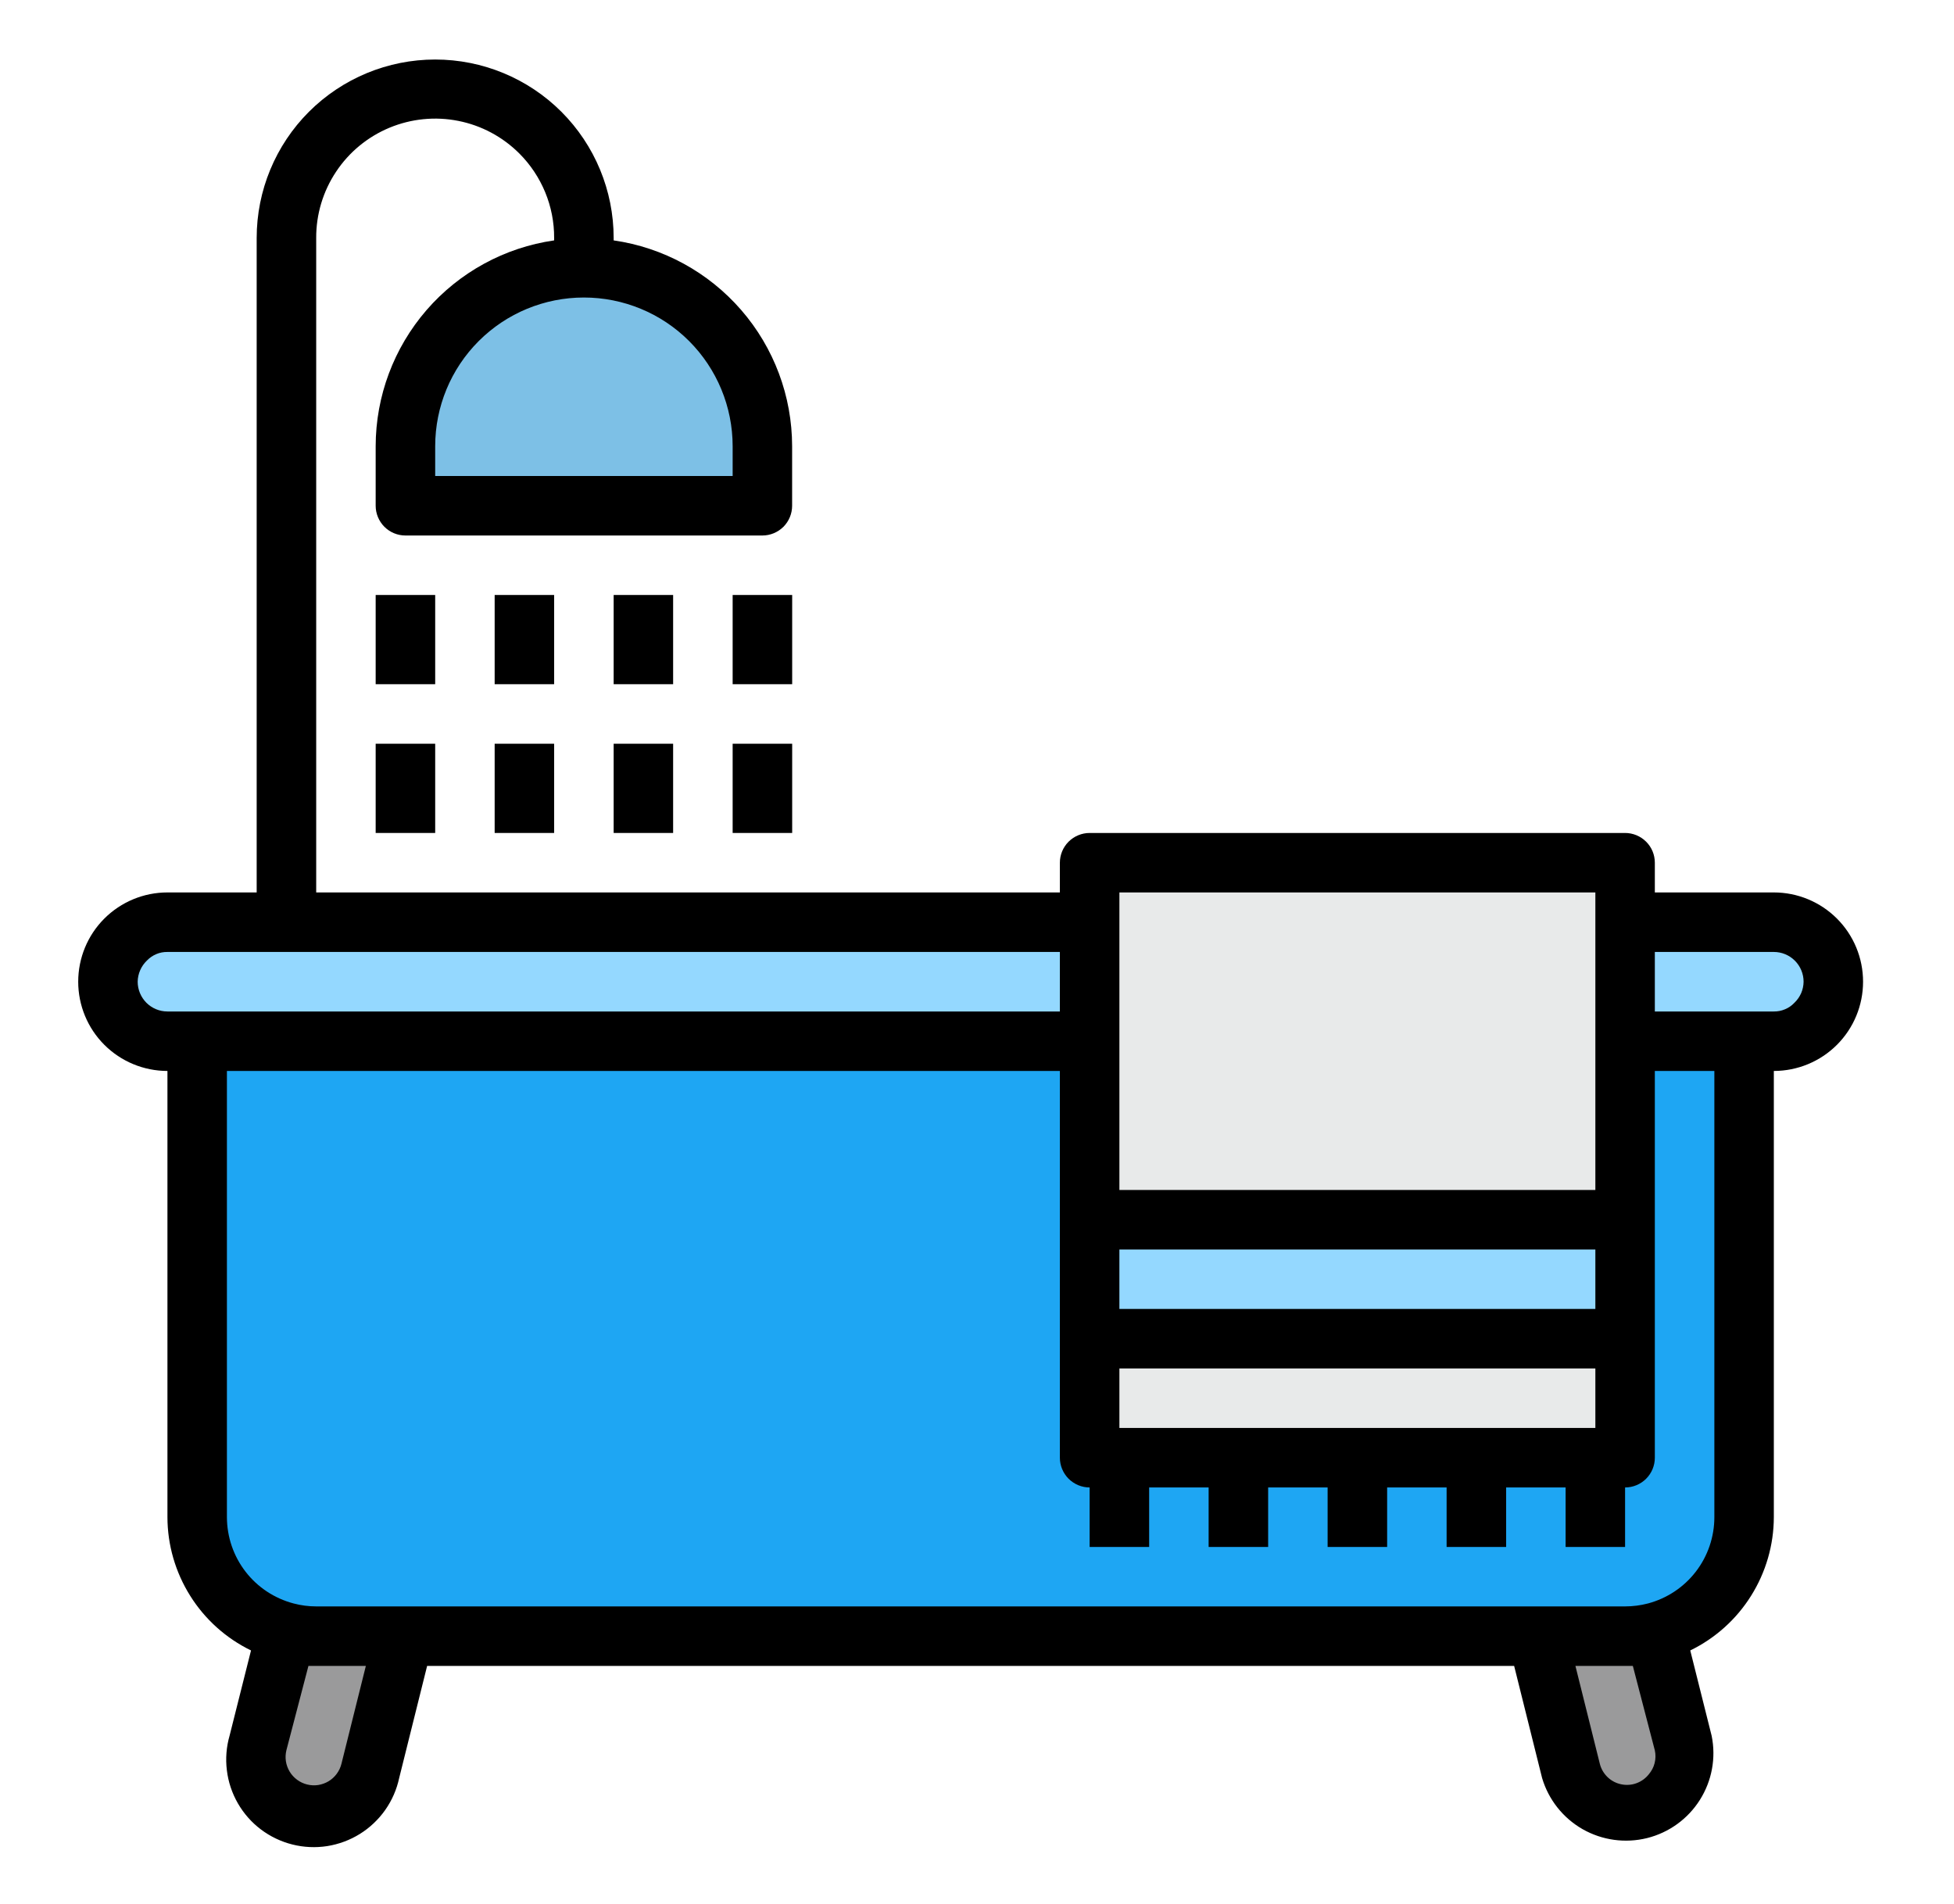 <svg xmlns="http://www.w3.org/2000/svg" width="39" height="38" viewBox="0 0 39 38" fill="none"><path d="M3.936 20.781V30.281C3.936 30.808 4.111 31.319 4.434 31.735C4.756 32.151 5.208 32.447 5.717 32.579C5.911 32.629 6.11 32.655 6.311 32.656H32.436C32.636 32.655 32.836 32.629 33.029 32.579C33.539 32.447 33.99 32.151 34.313 31.735C34.635 31.319 34.81 30.808 34.811 30.281V20.781" fill="#1EA6F3"></path><path d="M35.404 18.406H3.342C2.686 18.406 2.154 18.938 2.154 19.594C2.154 20.25 2.686 20.781 3.342 20.781H35.404C36.06 20.781 36.592 20.25 36.592 19.594C36.592 18.938 36.06 18.406 35.404 18.406Z" fill="#94D8FF"></path><path d="M21.748 17.219H32.435V29.094H21.748V17.219Z" fill="#E8EAEA"></path><path d="M21.748 24.344H32.435V26.719H21.748V24.344Z" fill="#94D8FF"></path><path d="M8.092 32.656L7.421 35.346C7.39 35.499 7.329 35.644 7.241 35.772C7.152 35.901 7.039 36.01 6.907 36.093C6.776 36.176 6.628 36.232 6.474 36.257C6.321 36.281 6.163 36.275 6.012 36.237C5.861 36.199 5.719 36.131 5.595 36.037C5.471 35.943 5.367 35.824 5.29 35.689C5.213 35.553 5.164 35.404 5.147 35.249C5.129 35.094 5.144 34.937 5.188 34.788L5.717 32.579" fill="#9A9A9B"></path><path d="M33.029 32.579L33.582 34.788C33.626 34.937 33.641 35.094 33.623 35.249C33.606 35.404 33.557 35.553 33.48 35.689C33.403 35.824 33.299 35.943 33.175 36.037C33.051 36.131 32.909 36.199 32.758 36.237C32.607 36.275 32.449 36.281 32.295 36.257C32.142 36.232 31.994 36.176 31.863 36.093C31.731 36.01 31.618 35.901 31.529 35.772C31.441 35.644 31.38 35.499 31.349 35.346L30.684 32.656" fill="#9A9A9B"></path><path d="M11.654 5.344C12.599 5.344 13.505 5.719 14.173 6.387C14.841 7.055 15.217 7.961 15.217 8.906V10.094H8.092V8.906C8.092 7.961 8.467 7.055 9.135 6.387C9.803 5.719 10.71 5.344 11.654 5.344Z" fill="#7DC0E6"></path><path d="M35.404 17.812H33.029V17.219C33.029 17.061 32.967 16.91 32.855 16.799C32.744 16.688 32.593 16.625 32.435 16.625H21.748C21.591 16.625 21.44 16.688 21.328 16.799C21.217 16.91 21.154 17.061 21.154 17.219V17.812H6.311V4.75C6.309 4.279 6.447 3.819 6.708 3.427C6.968 3.035 7.339 2.73 7.774 2.549C8.208 2.369 8.686 2.321 9.148 2.413C9.609 2.504 10.033 2.731 10.366 3.064C10.587 3.285 10.762 3.548 10.882 3.838C11.001 4.127 11.062 4.437 11.06 4.75V4.798C10.072 4.94 9.168 5.434 8.514 6.188C7.86 6.943 7.499 7.908 7.498 8.906V10.094C7.498 10.251 7.561 10.402 7.672 10.514C7.783 10.625 7.934 10.688 8.092 10.688H15.217C15.374 10.688 15.525 10.625 15.637 10.514C15.748 10.402 15.81 10.251 15.81 10.094V8.906C15.809 7.908 15.449 6.943 14.794 6.188C14.14 5.434 13.236 4.94 12.248 4.798V4.75C12.248 3.805 11.873 2.899 11.205 2.231C10.537 1.563 9.63 1.188 8.686 1.188C7.741 1.188 6.835 1.563 6.166 2.231C5.498 2.899 5.123 3.805 5.123 4.75V17.812H3.342C2.869 17.812 2.416 18 2.082 18.334C1.748 18.668 1.561 19.121 1.561 19.594C1.561 20.066 1.748 20.519 2.082 20.853C2.416 21.187 2.869 21.375 3.342 21.375V30.281C3.343 30.836 3.501 31.38 3.796 31.85C4.09 32.32 4.511 32.698 5.01 32.941L4.583 34.639C4.518 34.864 4.499 35.1 4.528 35.333C4.556 35.565 4.631 35.79 4.748 35.993C4.865 36.196 5.021 36.373 5.208 36.514C5.395 36.655 5.609 36.757 5.836 36.814C6.063 36.871 6.299 36.882 6.531 36.846C6.762 36.809 6.984 36.727 7.183 36.603C7.381 36.48 7.553 36.317 7.688 36.126C7.823 35.934 7.918 35.717 7.967 35.488L8.525 33.25H30.221L30.779 35.488C30.907 35.919 31.196 36.284 31.587 36.508C31.977 36.73 32.438 36.794 32.874 36.686C33.311 36.577 33.688 36.304 33.928 35.924C34.168 35.544 34.253 35.086 34.163 34.645L33.736 32.941C34.235 32.698 34.656 32.32 34.95 31.85C35.245 31.38 35.403 30.836 35.404 30.281V21.375C35.877 21.375 36.33 21.187 36.664 20.853C36.998 20.519 37.185 20.066 37.185 19.594C37.185 19.121 36.998 18.668 36.664 18.334C36.33 18 35.877 17.812 35.404 17.812ZM14.623 8.906V9.5H8.686V8.906C8.686 8.119 8.998 7.364 9.555 6.807C10.112 6.25 10.867 5.938 11.654 5.938C12.442 5.938 13.197 6.25 13.754 6.807C14.31 7.364 14.623 8.119 14.623 8.906ZM31.842 28.5H22.342V27.312H31.842V28.5ZM31.842 26.125H22.342V24.938H31.842V26.125ZM31.842 17.812V23.75H22.342V17.812H31.842ZM2.748 19.594C2.749 19.515 2.766 19.437 2.798 19.364C2.829 19.292 2.875 19.227 2.932 19.172C2.985 19.117 3.048 19.073 3.119 19.043C3.189 19.013 3.265 18.999 3.342 19H21.154V20.188H3.342C3.184 20.188 3.033 20.125 2.922 20.014C2.811 19.902 2.748 19.751 2.748 19.594ZM6.815 35.203C6.797 35.276 6.765 35.343 6.721 35.403C6.677 35.463 6.621 35.514 6.558 35.552C6.494 35.59 6.424 35.615 6.35 35.627C6.277 35.638 6.202 35.634 6.129 35.616C6.057 35.598 5.989 35.566 5.93 35.522C5.87 35.478 5.819 35.422 5.781 35.359C5.743 35.295 5.717 35.224 5.706 35.151C5.695 35.077 5.699 35.002 5.717 34.93L6.156 33.25H6.311H7.302L6.815 35.203ZM32.91 35.411C32.846 35.493 32.76 35.555 32.662 35.591C32.564 35.627 32.458 35.634 32.356 35.612C32.254 35.591 32.16 35.541 32.085 35.469C32.01 35.396 31.956 35.304 31.931 35.203L31.444 33.25H32.435H32.59L33.029 34.936C33.047 35.019 33.046 35.105 33.025 35.188C33.005 35.27 32.965 35.346 32.91 35.411ZM34.217 30.281C34.217 30.674 34.087 31.056 33.848 31.367C33.608 31.679 33.272 31.902 32.893 32.003C32.743 32.042 32.59 32.062 32.435 32.062H6.311C6.158 32.062 6.006 32.042 5.859 32.003C5.479 31.903 5.141 31.68 4.901 31.369C4.66 31.057 4.53 30.675 4.529 30.281V21.375H21.154V29.094C21.154 29.251 21.217 29.402 21.328 29.514C21.44 29.625 21.591 29.688 21.748 29.688V30.875H22.936V29.688H24.123V30.875H25.311V29.688H26.498V30.875H27.686V29.688H28.873V30.875H30.061V29.688H31.248V30.875H32.435V29.688C32.593 29.688 32.744 29.625 32.855 29.514C32.967 29.402 33.029 29.251 33.029 29.094V21.375H34.217V30.281ZM35.814 20.015C35.761 20.071 35.698 20.115 35.627 20.144C35.557 20.174 35.481 20.189 35.404 20.188H33.029V19H35.404C35.562 19 35.713 19.063 35.824 19.174C35.935 19.285 35.998 19.436 35.998 19.594C35.997 19.673 35.98 19.751 35.949 19.823C35.917 19.895 35.871 19.961 35.814 20.015Z" fill="black"></path><path d="M7.498 11.875H8.686V13.656H7.498V11.875Z" fill="black"></path><path d="M7.498 14.844H8.686V16.625H7.498V14.844Z" fill="black"></path><path d="M9.873 11.875H11.06V13.656H9.873V11.875Z" fill="black"></path><path d="M9.873 14.844H11.06V16.625H9.873V14.844Z" fill="black"></path><path d="M12.248 11.875H13.435V13.656H12.248V11.875Z" fill="black"></path><path d="M12.248 14.844H13.435V16.625H12.248V14.844Z" fill="black"></path><path d="M14.623 11.875H15.811V13.656H14.623V11.875Z" fill="black"></path><path d="M14.623 14.844H15.811V16.625H14.623V14.844Z" fill="black"></path></svg>